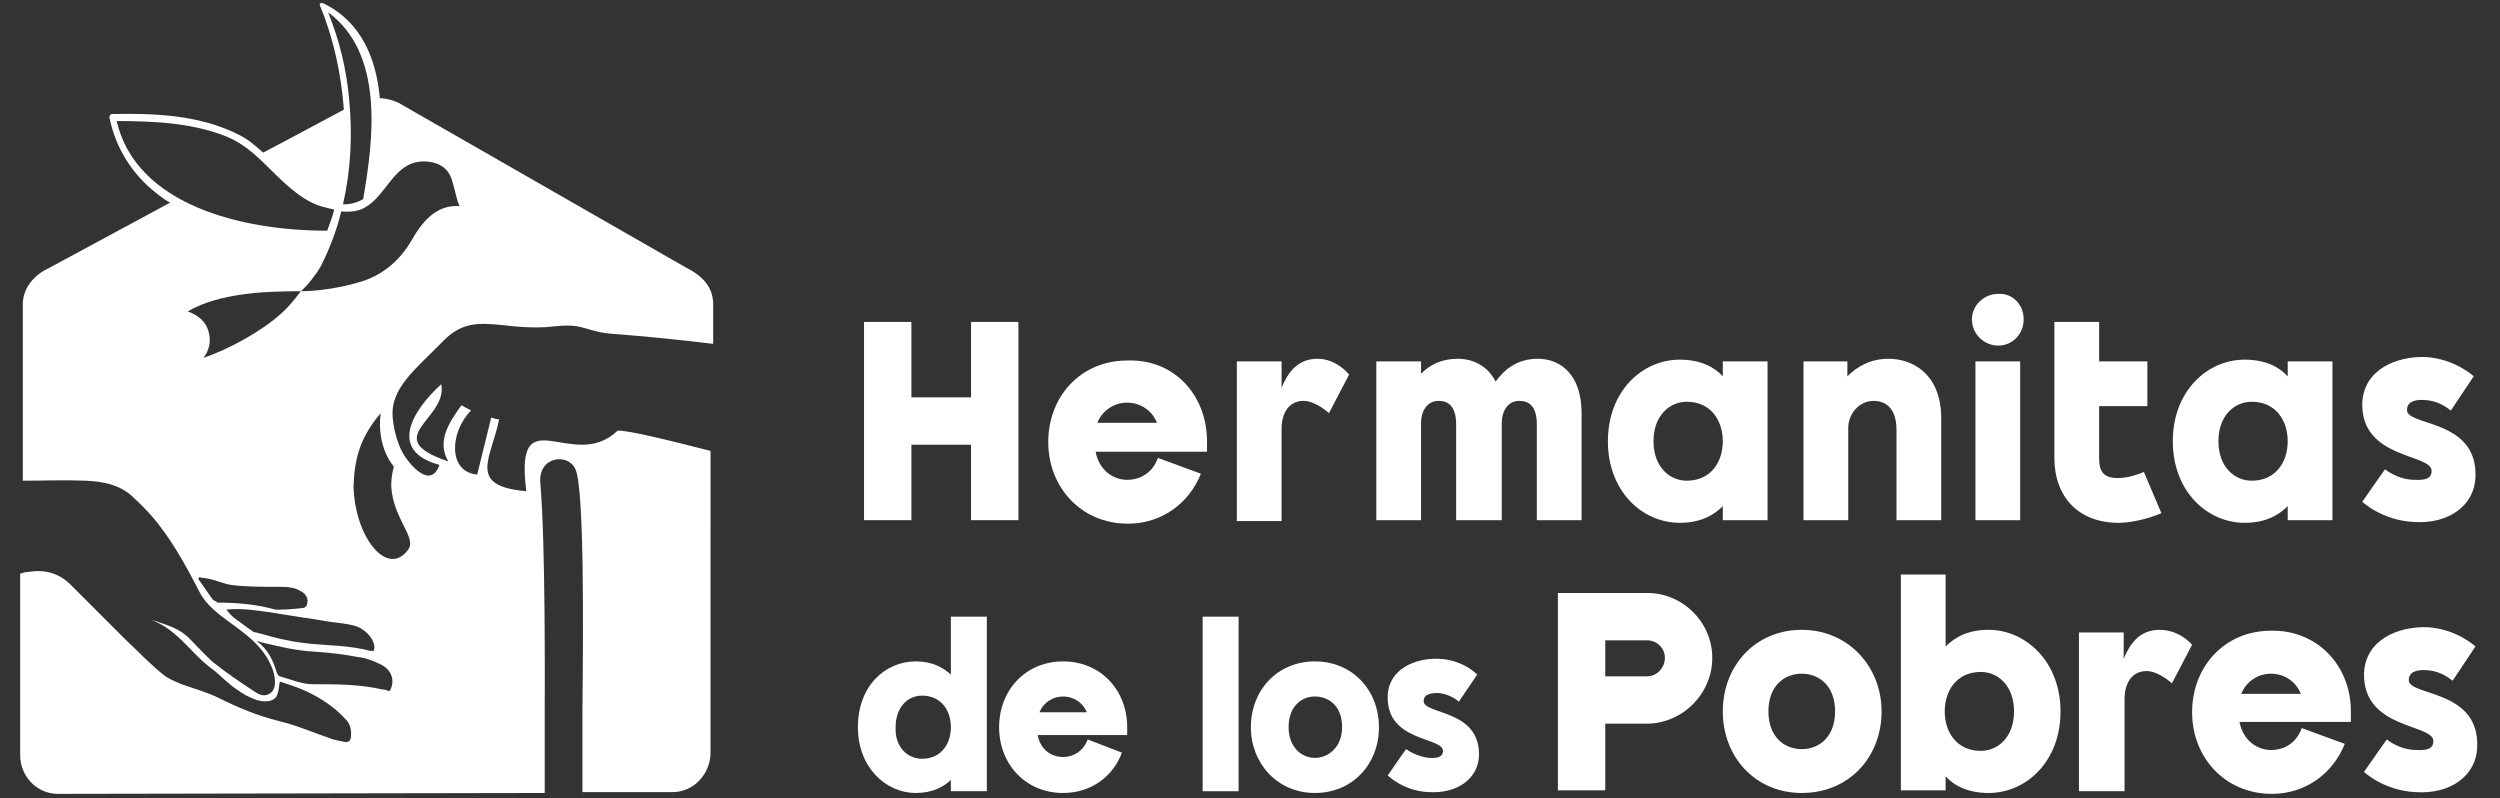 <?xml version="1.0" encoding="UTF-8"?>
<svg xmlns="http://www.w3.org/2000/svg" xmlns:xlink="http://www.w3.org/1999/xlink" version="1.1" id="Capa_1" x="0px" y="0px" width="285px" height="91px" viewBox="0 0 285 91" style="enable-background:new 0 0 285 91;" xml:space="preserve">
<rect x="0" y="0" width="285" height="91" fill="#333333" stroke="none"/>
<style type="text/css">
	.st0{fill:#FFFFFF;}
</style>
<g>
	<path class="st0" d="M41.5,32c-2.1,0.7-5,1.2-7.2,1.2c0.8-0.7,1.8-2,2.3-2.9c1-2,1.8-4.1,2.3-6.2c1,0.1,2,0,2.8-0.5   c2.2-1.3,3.1-4.5,5.7-5.1c0.9-0.2,2.1-0.1,2.9,0.4c0.7,0.4,1.1,1.1,1.3,1.9c0.3,0.9,0.4,1.9,0.8,2.7c-2.7-0.2-4.3,1.8-5.6,4.1   C45.6,29.6,43.8,31.2,41.5,32 M44.9,53.2c-0.2,0.7-0.3,1.4-0.3,2.2c0.2,3.8,3,5.9,1.9,7.3c-2.3,3.1-6-1.3-6.2-7.2h0   c0.1-3.3,0.8-5.7,3.1-8.4C43.1,49.3,43.6,51.6,44.9,53.2 M44.4,78.8c-0.3-0.1-0.5-0.2-0.8-0.2c-2.6-0.6-5.3-0.6-8-0.6   c-1.2,0-2.6-0.6-3.7-0.9c-0.1,0-0.2-0.2-0.3-0.3c-0.5-1.6-1-2.7-2.3-3.7c0.2,0,0.2,0,0.4,0.1c2.1,0.5,4.1,1,6.3,1.1   c1.6,0.1,3.2,0.3,4.8,0.6c0.9,0.1,1.7,0.4,2.5,0.8C44.7,76.3,45.1,77.7,44.4,78.8 M28.7,71.9c-0.6-0.4-1.2-0.9-1.8-1.3   c-0.4-0.3-0.7-0.6-1.1-1.1c1.8-0.2,3.4,0.1,5,0.3c2.3,0.4,4.6,0.7,6.9,1.1c0.9,0.1,1.8,0.2,2.6,0.4c0.8,0.2,1.5,0.7,2,1.4   c0.3,0.5,0.5,1,0.3,1.5c-0.2,0-0.3,0-0.4,0c-2.2-0.6-4.5-0.6-6.7-0.8c-0.9-0.1-1.8-0.2-2.7-0.4c-1.2-0.2-2.4-0.6-3.6-0.9   C29,72.1,28.8,72,28.7,71.9 M24.3,68.4c-0.6-0.8-1.1-1.6-1.7-2.4c0-0.1,0.1-0.1,0.1-0.2c0.4,0.1,0.8,0.1,1.2,0.2   c0.9,0.2,1.7,0.6,2.6,0.7c1.7,0.2,3.5,0.2,5.2,0.2c0.9,0,1.8,0,2.6,0.5c0.6,0.3,0.9,0.9,0.7,1.5c0,0.2-0.3,0.4-0.4,0.4   c-0.9,0.1-1.8,0.2-2.7,0.2c-0.2,0-0.3,0-0.5,0c-2.1-0.6-4.3-0.8-6.6-0.8C24.7,68.6,24.5,68.5,24.3,68.4 M21.4,35.5   c3.6-2.1,8.8-2.3,12.9-2.3c-0.7,0.9-1.3,1.7-2.2,2.5c-2.3,2.1-6,4.1-8.9,5.1c0.6-0.8,0.9-1.8,0.6-2.9   C23.5,36.6,22.5,35.9,21.4,35.5 M13.3,13.8c4.2,0,8.7,0.2,12.6,1.8c3.1,1.3,4.9,4,7.4,6c1.2,1,2.5,1.8,4,2.1   c0.3,0.1,0.5,0.1,0.8,0.2c-0.2,0.8-0.5,1.6-0.8,2.4C27.4,26.3,15.5,23.3,13.3,13.8 M41.4,22.7c-0.7,0.4-1.4,0.6-2.3,0.6   c0,0,0,0,0,0c0.9-3.9,1.1-8,0.7-12c-0.3-3.4-1.1-6.7-2.4-9.9C43.8,6.1,42.6,15.8,41.4,22.7 M50.6,38.8c3.5-3.5,6.6-0.9,12.7-1.6   c3.5-0.4,3.3,0.7,7.1,0.9c3.9,0.3,7.6,0.7,10.9,1.1v-4.5c0-1.9-1.1-3.2-3.1-4.2L45.4,11.7c-0.7-0.3-1.4-0.5-2.1-0.5   c-0.4-4.5-2.1-8.7-6.4-10.8c-0.2-0.1-0.6-0.1-0.4,0.3c1.5,3.6,2.4,7.7,2.7,11.8l-5.8,3.1c0,0,0,0,0,0l-3.4,1.8   c-0.9-0.8-1.8-1.6-2.9-2.1c-4.4-2.2-9.5-2.4-14.3-2.3c-0.2,0-0.3,0.1-0.3,0.3c0,0-0.1,0.1,0,0.2c0.7,3.4,2.6,6.4,5.3,8.5   c0.5,0.4,1,0.8,1.6,1.1L5.5,30.6c-1.7,0.8-2.9,2.3-2.9,4.1v20.1c2.4,0,4.8-0.1,7.2,0c2.1,0.1,4.1,0.5,5.6,2.1   c0.6,0.5,1.1,1.1,1.7,1.7c2.3,2.6,4,5.7,5.6,8.8c0.8,1.6,2.2,2.6,3.7,3.7c1.5,1.1,3,2.2,4,3.8c0.4,0.7,0.8,1.5,0.9,2.3   c0.1,0.7,0.1,1.5-0.6,1.9c-0.7,0.4-1.3,0-1.9-0.4c-1.5-1-3-2-4.5-3.2c-0.9-0.8-1.7-1.7-2.6-2.6c-1.1-1.2-2.5-1.6-4-2.1   c-0.1,0-0.3-0.1-0.4-0.1c2.2,0.8,3.6,2.5,5.2,4.1c0.6,0.6,1.3,1.2,2,1.7c0.8,0.7,1.6,1.5,2.5,2.1c0.7,0.5,1.2,0.8,2,1.1   c0.9,0.4,2.3,0.4,2.6-0.5c0.2-0.5,0.2-1,0.3-1.5c1.9,0.6,3.3,1.1,5,2.2c0.9,0.6,1.7,1.2,2.4,2c0.6,0.5,0.8,1.3,0.7,2.1   c0,0.4-0.2,0.6-0.6,0.6c-0.5-0.1-1-0.2-1.4-0.3c-2.1-0.7-4.1-1.6-6.2-2.1c-2.4-0.6-4.6-1.5-6.8-2.6c-1.4-0.7-2.9-1.1-4.3-1.6   c-0.7-0.3-1.5-0.6-2.1-1.1c-1.5-1.2-2.8-2.6-4.2-3.9c-2.1-2.1-4.2-4.2-6.3-6.3c-1.4-1.4-3-1.8-4.9-1.5c-0.3,0-0.6,0.1-0.9,0.2v20.7   c0,2.4,1.9,4.4,4.3,4.4l55.5-0.1v0v-0.1v-9.6c0-2.1,0.1-18.7-0.5-25.6c-0.3-3.1,3.2-3.5,4-1.6c1,2.1,0.9,18,0.8,27.2v9.6h0v0   l10.3,0c2.4,0,4.3-2.1,4.3-4.5V51.4c-5.1-1.3-9.6-2.4-10.6-2.3C65.3,54,58.6,45,60,56c-6.8-0.6-4-3.7-3.1-8.2   c-0.3,0-0.6-0.1-0.9-0.2c0,0-1.6,6.5-1.6,6.5c-3.4-0.3-3.1-4.9-0.7-7.3c-0.4-0.2-0.7-0.4-1.1-0.6c-1.5,2.1-2.8,4.1-1.5,6.4   c-8-2.7,0-4.8-0.8-8.8c-3.3,3-6.1,7.6-0.2,9.2c-1,2.8-3.3,0-3.9-0.9c-1.2-1.8-1.4-4.2-1.4-4.2C44.3,44.3,47.4,42.1,50.6,38.8"></path>
	<g>
		<g>
			<path class="st0" d="M110.7,36.7h5.4v22.6h-5.4v-8.6h-6.8v8.6h-5.4V36.7h5.4v8.6h6.8V36.7z"></path>
			<path class="st0" d="M137.6,50.3v1.2h-12.7c0.4,2.1,2,3.2,3.6,3.2c1.5,0,2.9-0.8,3.5-2.5l4.9,1.8c-1.3,3.3-4.4,5.7-8.3,5.7     c-5.4,0-9.1-4.2-9.1-9.3c0-5.2,3.7-9.3,9-9.3h0C133.9,40.9,137.6,45.1,137.6,50.3z M131.9,48.2c-0.6-1.5-2-2.3-3.4-2.3     c-1.4,0-2.8,0.8-3.4,2.3H131.9z"></path>
			<path class="st0" d="M153.8,42.7l-2.3,4.4c0,0-1.5-1.4-2.9-1.4c-1.6,0-2.5,1.3-2.5,3.2v10.5h-5.1V41.2h5.1v3     c0.7-1.7,1.8-3.3,4.1-3.3C152.4,40.9,153.8,42.7,153.8,42.7z"></path>
			<path class="st0" d="M180.3,47.1v12.2h-5.1V48.4c0-2.2-1-2.7-2-2.7c-1.4,0-2,1.3-2,2.5v11.1H166V48.4c0-2.2-1-2.7-2-2.7     c-1.4,0-2,1.3-2,2.5v11.1h-5.1V41.2h5.1v1.4c1-1,2.3-1.7,4.2-1.7c1.7,0,3.4,0.8,4.3,2.6c1-1.4,2.5-2.6,4.8-2.6     C177.9,40.9,180.3,42.7,180.3,47.1z"></path>
			<path class="st0" d="M196.4,41.2h5.1v18.1h-5.1v-1.6c-1.1,1.1-2.6,1.9-4.9,1.9c-4.3,0-8.2-3.6-8.2-9.3c0-5.7,3.9-9.3,8.2-9.3     c2.3,0,3.9,0.8,4.9,1.9V41.2z M192.3,45.8c-2,0-3.8,1.6-3.8,4.5s1.8,4.5,3.8,4.5c2.7,0,4.1-2.1,4.1-4.5     C196.4,47.9,195,45.8,192.3,45.8z"></path>
			<path class="st0" d="M205.5,41.2h5.1v1.7c1.1-1.1,2.6-2,4.7-2c2.7,0,6,1.7,6,6.8v11.6h-5.1V49c0-2.3-1.1-3.3-2.6-3.3     c-1.6,0-2.9,1.4-2.9,3.1v10.5h-5.1V41.2z"></path>
			<path class="st0" d="M230.7,36.4c0,1.7-1.3,3-2.9,3c-1.6,0-3-1.3-3-3c0-1.6,1.4-2.9,3-2.9C229.4,33.4,230.7,34.7,230.7,36.4z      M225.2,41.2h5.1v18.1h-5.1V41.2z"></path>
			<path class="st0" d="M244.4,53.8l2,4.7c-0.2,0.1-2.6,1.1-4.9,1.1c-4.5,0-7.3-2.9-7.3-7.4V36.7h5.1v4.5h5.5v5.1h-5.5v5.9     c0,1.6,0.5,2.3,2.2,2.3C242.6,54.5,244,54,244.4,53.8z"></path>
			<path class="st0" d="M260.8,41.2h5.1v18.1h-5.1v-1.6c-1.1,1.1-2.6,1.9-4.9,1.9c-4.3,0-8.2-3.6-8.2-9.3c0-5.7,3.9-9.3,8.2-9.3     c2.3,0,3.9,0.8,4.9,1.9V41.2z M256.7,45.8c-2,0-3.8,1.6-3.8,4.5s1.8,4.5,3.8,4.5c2.7,0,4.1-2.1,4.1-4.5     C260.8,47.9,259.4,45.8,256.7,45.8z"></path>
			<path class="st0" d="M282.2,54.4c-0.1,3.1-2.9,5.4-7.1,5.1c-3.6-0.2-5.8-2.3-5.8-2.3s2.5-3.6,2.6-3.7c0,0,1.4,1.2,3.4,1.2     c1.7,0.1,1.9-0.5,1.9-1c0.1-2-8.1-1.3-7.9-7.8c0.2-3.8,3.9-5.3,7.2-5.2c3.4,0.2,5.5,2.2,5.5,2.2l-2.6,3.9c-0.1,0-1.1-1.1-3-1.2     c-1.4-0.1-2,0.4-2,1.1C274.2,48.6,282.5,47.7,282.2,54.4z"></path>
		</g>
		<g>
			<path class="st0" d="M104.4,75.4c1.9,0,3.1,0.7,4,1.5v-6.6h4.1v19.9h-4.1v-1.3c-0.8,0.8-2.1,1.5-4,1.5c-3.4,0-6.6-2.9-6.6-7.5     C97.8,78.2,100.9,75.4,104.4,75.4z M105.1,86.5c2.2,0,3.3-1.7,3.3-3.6c0-1.9-1.1-3.6-3.3-3.6c-1.6,0-3,1.3-3,3.6     C102,85.2,103.5,86.5,105.1,86.5z"></path>
			<path class="st0" d="M128.5,82.9v0.9h-10.2c0.3,1.7,1.6,2.5,2.9,2.5c1.2,0,2.3-0.7,2.8-2l3.9,1.5c-1,2.7-3.5,4.6-6.7,4.6     c-4.3,0-7.3-3.3-7.3-7.5c0-4.2,3-7.5,7.3-7.5h0C125.5,75.4,128.5,78.7,128.5,82.9z M123.9,81.2c-0.5-1.2-1.6-1.8-2.7-1.8     c-1.1,0-2.2,0.6-2.7,1.8H123.9z"></path>
			<path class="st0" d="M137.1,70.3h4.1v19.9h-4.1V70.3z"></path>
			<path class="st0" d="M142.6,82.9c0-4.2,3-7.5,7.3-7.5c4.3,0,7.3,3.3,7.3,7.5c0,4.2-3,7.5-7.3,7.5C145.6,90.4,142.6,87,142.6,82.9     z M149.9,79.4c-1.6,0-3,1.2-3,3.5c0,2.3,1.5,3.5,3,3.5s3.1-1.2,3.1-3.5C153,80.5,151.5,79.4,149.9,79.4z"></path>
			<path class="st0" d="M168.6,86.2c-0.1,2.5-2.4,4.3-5.7,4.1c-2.9-0.1-4.7-1.9-4.7-1.9s2-2.9,2.1-3c0,0,1.2,0.9,2.7,1     c1.3,0.1,1.5-0.4,1.5-0.8c0-1.6-6.5-1-6.3-6.3c0.1-3,3.1-4.3,5.8-4.2c2.8,0.1,4.4,1.8,4.4,1.8l-2.1,3.1c0,0-0.9-0.9-2.4-1     c-1.1,0-1.6,0.3-1.6,0.9C162.2,81.5,168.8,80.8,168.6,86.2z"></path>
			<path class="st0" d="M195.2,75c0,4.1-3.4,7.5-7.5,7.5H183v7.6h-5.4V67.6h10.2C191.8,67.6,195.2,70.9,195.2,75z M189.8,75     c0-1.1-0.9-2-2-2H183v4.1h4.8C188.9,77.1,189.8,76.1,189.8,75z"></path>
			<path class="st0" d="M196.4,81.1c0-5.2,3.7-9.3,9-9.3c5.3,0,9.1,4.2,9.1,9.3c0,5.2-3.7,9.3-9.1,9.3     C200.1,90.4,196.4,86.3,196.4,81.1z M205.4,76.8c-2,0-3.8,1.4-3.8,4.3c0,2.9,1.8,4.3,3.8,4.3c2,0,3.8-1.4,3.8-4.3     C209.2,78.2,207.4,76.8,205.4,76.8z"></path>
			<path class="st0" d="M234.9,81.1c0,5.7-3.9,9.3-8.2,9.3c-2.3,0-3.9-0.8-4.9-1.9v1.6h-5.1V65.5h5.1v8.2c1.1-1.1,2.6-1.9,4.9-1.9     C230.9,71.8,234.9,75.4,234.9,81.1z M229.6,81.1c0-2.9-1.8-4.5-3.8-4.5c-2.7,0-4.1,2.1-4.1,4.5c0,2.4,1.4,4.5,4.1,4.5     C227.8,85.6,229.6,84,229.6,81.1z"></path>
			<path class="st0" d="M249.9,73.5l-2.3,4.4c0,0-1.5-1.4-2.9-1.4c-1.6,0-2.5,1.3-2.5,3.2v10.5H237V72.1h5.1v3     c0.7-1.7,1.8-3.3,4.1-3.3C248.5,71.8,249.9,73.5,249.9,73.5z"></path>
			<path class="st0" d="M268,81.1v1.2h-12.7c0.4,2.1,2,3.2,3.6,3.2c1.5,0,2.9-0.8,3.5-2.5l4.9,1.8c-1.3,3.3-4.4,5.7-8.3,5.7     c-5.4,0-9.1-4.2-9.1-9.3c0-5.2,3.7-9.3,9-9.3h0C264.2,71.8,268,75.9,268,81.1z M262.3,79.1c-0.6-1.5-2-2.3-3.4-2.3     s-2.8,0.8-3.4,2.3H262.3z"></path>
			<path class="st0" d="M282.4,85.2c-0.1,3.1-2.9,5.4-7.1,5.1c-3.6-0.2-5.8-2.3-5.8-2.3s2.5-3.6,2.6-3.7c0,0,1.4,1.2,3.4,1.2     c1.7,0.1,1.9-0.5,1.9-1c0.1-2-8.1-1.3-7.9-7.8c0.2-3.8,3.9-5.3,7.2-5.2c3.4,0.2,5.5,2.2,5.5,2.2l-2.6,3.9c-0.1,0-1.1-1.1-3-1.2     c-1.4-0.1-2,0.4-2,1.1C274.5,79.4,282.7,78.5,282.4,85.2z"></path>
		</g>
	</g>
</g>
</svg>
